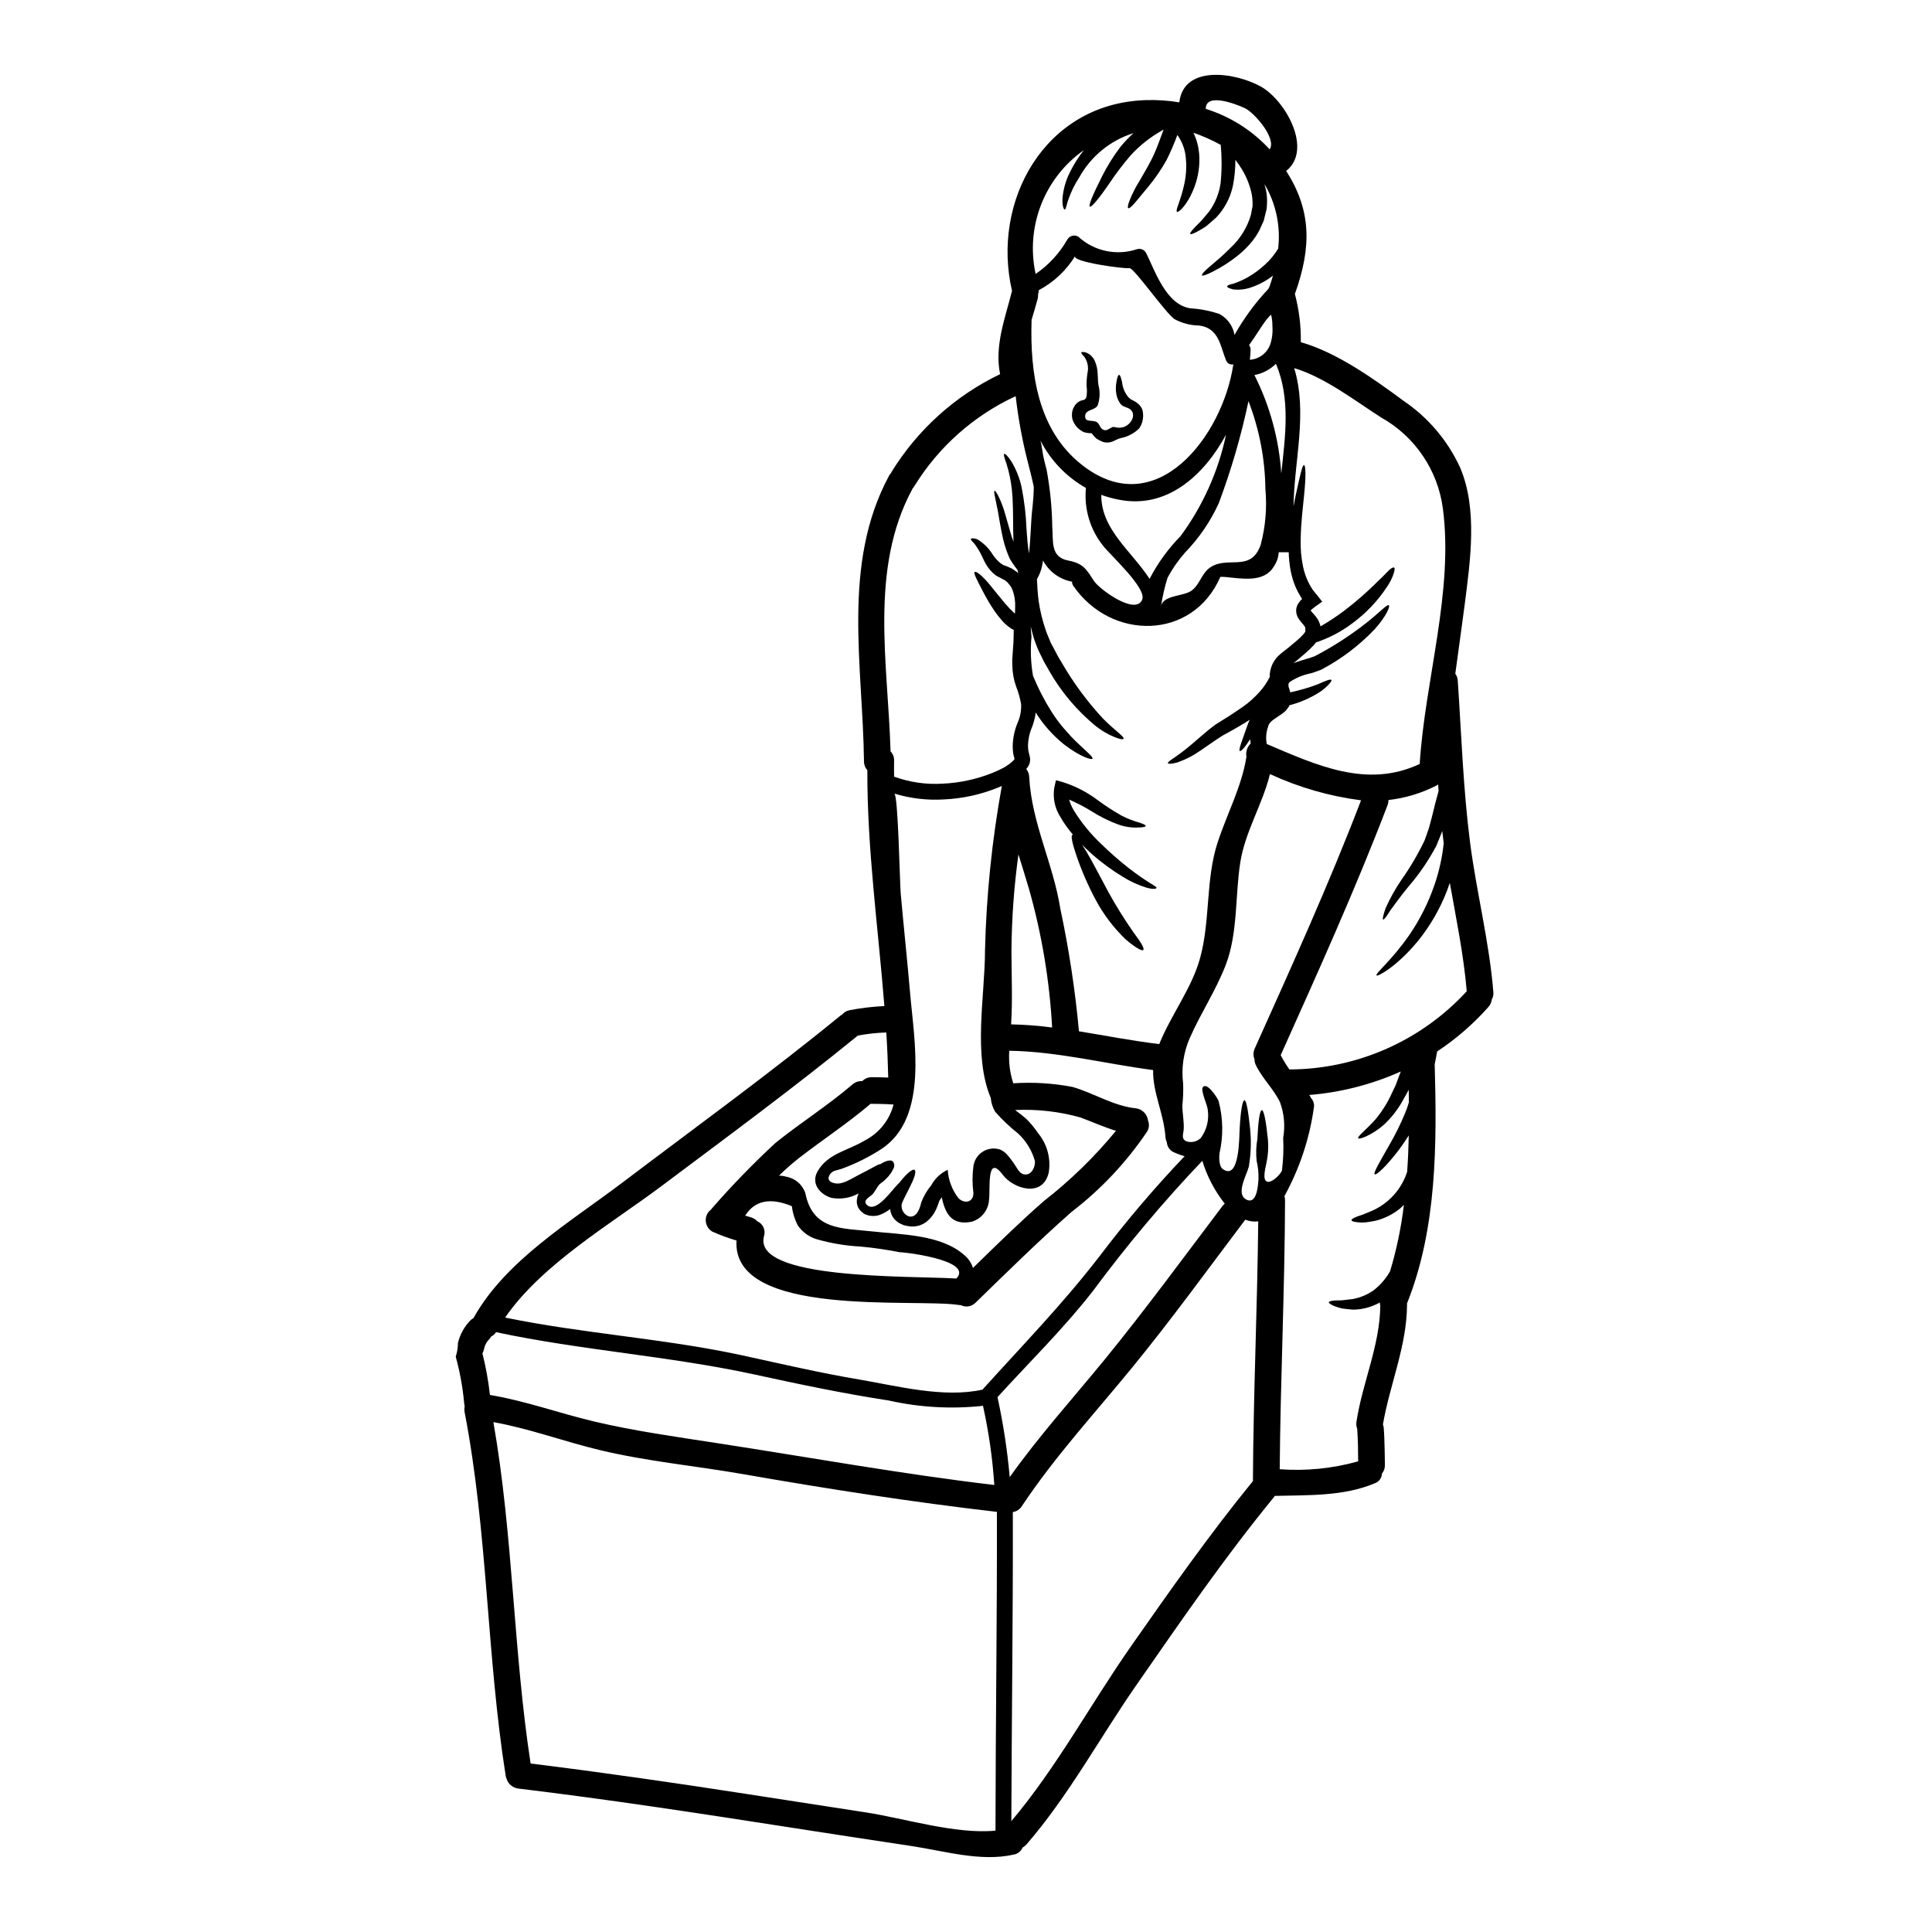 <?xml version="1.0" encoding="UTF-8"?>
<!-- Uploaded to: SVG Repo, www.svgrepo.com, Generator: SVG Repo Mixer Tools -->
<svg fill="#000000" width="800px" height="800px" version="1.1" viewBox="144 144 512 512" xmlns="http://www.w3.org/2000/svg">
 <g>
  <path d="m539.75 406.89c0.082 0.676-0.059 1.359-0.395 1.949-0.082 0.754-0.406 1.461-0.914 2.023-3.992 4.504-8.559 8.465-13.578 11.785-0.164 0.988-0.395 2.137-0.656 3.356 0.586 21.117 0.633 43.566-7.352 63.465 0 0.066 0.023 0.137 0.023 0.23-0.047 11.039-4.531 21.047-6.387 31.781v0.004c0.105 0.301 0.176 0.617 0.211 0.938 0.285 3.336 0.285 9.84 0.309 9.84 0.016 0.828-0.262 1.633-0.789 2.273-0.035 1.148-0.773 2.156-1.859 2.539-8.266 3.5-17.684 3.125-26.562 3.356-0.09 0.18-0.199 0.344-0.328 0.496-12.941 15.781-24.688 32.883-36.332 49.648-9.727 13.996-17.945 29.336-29.125 42.23-0.293 0.336-0.641 0.613-1.031 0.824-0.402 0.969-1.27 1.668-2.305 1.852-8.809 1.996-18.414-0.961-27.246-2.277-10.613-1.594-21.242-3.223-31.883-4.883-24.008-3.734-48.02-7.418-72.176-10.332h0.004c-1.457-0.164-2.68-1.168-3.125-2.562-0.129-0.293-0.215-0.602-0.258-0.914-5.051-31.945-4.723-64.496-10.875-96.297v-0.004c-0.086-0.52-0.078-1.055 0.023-1.574-0.07-0.27-0.117-0.543-0.141-0.82-0.379-4.152-1.125-8.266-2.231-12.285 0.379-1.168 0.578-2.387 0.586-3.617 0.535-2.246 1.664-4.305 3.266-5.969 0.254-0.254 0.547-0.469 0.871-0.633 0-0.023 0-0.07 0.043-0.117 8.48-15.191 25.719-25.434 39.273-35.699 19.324-14.629 39.105-28.957 57.859-44.297 0.16-0.125 0.332-0.234 0.516-0.324 0.48-0.609 1.164-1.02 1.926-1.156 3.055-0.586 6.144-0.957 9.254-1.102-1.645-20.832-4.578-41.547-4.512-62.5-0.57-0.629-0.891-1.449-0.891-2.297-0.285-25.344-5.969-52.348 6.644-75.746 0.156-0.27 0.336-0.52 0.543-0.75 0.023-0.047 0.023-0.094 0.047-0.141v-0.004c6.91-11.266 16.922-20.305 28.84-26.023-1.527-7.418 1.289-14.699 3.102-21.863l0.07-0.141c-5.59-23.84 8.66-49.719 35.32-50.613l0.004-0.004c3.012-0.105 6.023 0.09 8.996 0.59 1.148-10.004 14.75-7.938 21.492-4.25 6.555 3.57 13.996 16.699 6.832 22.434 6.625 10.355 6.812 20.074 2.301 32.598 1.113 4.164 1.641 8.465 1.574 12.777 9.508 2.676 19.492 9.816 27.199 15.523 6.527 4.41 11.719 10.527 15.008 17.688 4.723 11.02 2.676 24.871 1.219 36.332-0.789 6.106-1.668 12.203-2.492 18.316l0.004 0.004c0.402 0.535 0.633 1.184 0.656 1.855 0.965 14.305 1.434 28.699 3.266 42.93 1.727 13.277 5.082 26.219 6.16 39.559zm-7.047-0.188c-0.824-9.699-2.793-19.188-4.488-28.734-0.207 0.633-0.445 1.289-0.68 1.902h0.004c-1.863 4.902-4.496 9.477-7.801 13.551-5.707 6.902-10.734 9.445-10.941 9.09-0.426-0.516 3.871-3.801 8.711-10.758 2.777-4.062 4.996-8.477 6.602-13.129 1.254-3.609 2.09-7.356 2.492-11.156-0.141-1.078-0.262-2.184-0.395-3.262-0.07 0.164-0.117 0.375-0.184 0.539-0.496 1.18-0.848 2.207-1.414 3.477v-0.004c-2.004 3.777-4.422 7.324-7.207 10.57-2.254 2.727-3.828 4.938-4.957 6.484-1.012 1.668-1.691 2.516-1.906 2.422-0.211-0.094 0.023-1.18 0.656-3.008l0.004-0.004c1.156-2.586 2.535-5.062 4.121-7.406 2.348-3.316 4.414-6.82 6.176-10.48 0.352-0.914 0.789-2.207 1.18-3.332 0.355-1.18 0.609-2.328 0.941-3.543 0.469-1.996 1.008-4.133 1.621-6.297-0.023-0.59-0.07-1.152-0.117-1.738-0.117 0.07-0.211 0.164-0.332 0.234-4 2.066-8.348 3.387-12.824 3.894-0.004 0.449-0.082 0.895-0.23 1.316-8.598 22.48-18.5 44.367-28.34 66.305 0.688 1.309 1.457 2.57 2.305 3.781 17.871-0.051 34.914-7.562 47.008-20.727zm-12.469-60.234c1.387-22.266 9.055-45.754 6.129-67.828-1.371-10.113-7.418-18.996-16.32-23.984-6.977-4.465-14.957-10.664-23.066-13.105 3.617 11.934 0 24.379-0.188 36.711 0.188-1.102 0.395-2.113 0.59-3.031 1.242-5.684 1.758-7.981 2.184-7.981 0.426 0 0.609 2.488 0 8.312-0.262 2.914-0.789 6.648-0.871 11.273-0.082 2.508 0.141 5.019 0.66 7.477 0.297 1.344 0.742 2.652 1.336 3.898 0.316 0.645 0.672 1.273 1.059 1.879 0.156 0.254 0.336 0.488 0.539 0.707l0.703 0.867c0.445 0.59 0.914 1.18 1.41 1.785-0.609 0.422-1.219 0.871-1.836 1.289l-0.844 0.68-0.211 0.164-0.07 0.07c-0.094 0.141-0.07 0.184-0.023 0.254 0.117 0.188 0.848 0.918 1.504 1.762v0.008c0.5 0.695 0.852 1.488 1.031 2.324 2.121-1.227 4.168-2.574 6.133-4.039 3.254-2.465 6.332-5.156 9.207-8.055 1.148-1.059 2.043-2.047 2.723-2.703s1.18-0.914 1.434-0.789c0.25 0.125 0.164 0.703-0.117 1.598-0.422 1.273-1.031 2.477-1.805 3.57-2.434 3.688-5.5 6.918-9.055 9.539-2.93 2.227-6.207 3.957-9.703 5.117-0.188 0.23-0.375 0.445-0.539 0.656-0.695 0.77-1.441 1.488-2.231 2.16-0.727 0.609-1.48 1.242-2.231 1.902-0.328 0.262-0.633 0.516-0.965 0.789 1.18-0.469 2.398-0.789 3.434-1.125 0.891-0.211 1.48-0.496 2.207-0.727v-0.004c4.969-2.594 9.68-5.652 14.066-9.141 3.262-2.606 5.144-4.723 5.566-4.328 0.355 0.285-0.633 2.797-3.711 6.273h-0.004c-4.094 4.328-8.867 7.953-14.137 10.734l-0.07 0.047c-0.941 0.328-1.949 0.75-2.754 0.961v-0.004c-2.016 0.395-3.934 1.184-5.637 2.328-0.133 0.121-0.23 0.273-0.285 0.445-0.023 0.25-0.023 0.5 0 0.75 0.188 0.5 0.336 1.008 0.449 1.527 2.484-0.523 4.926-1.238 7.301-2.137 2.07-0.918 3.363-1.457 3.594-1.148 0.234 0.23-0.656 1.387-2.629 2.914-2.598 1.738-5.473 3.023-8.5 3.801l-0.117 0.332h-0.004c-0.133 0.211-0.281 0.414-0.445 0.609-0.25 0.367-0.559 0.695-0.914 0.965-2.422 1.832-3.852 2.207-4.203 3.938l-0.004-0.004c-0.48 1.422-0.586 2.941-0.305 4.418 13.219 5.617 26.535 11.863 40.535 5.297zm-2.863 89.664c-0.023-1.125-0.023-2.231-0.047-3.356-0.047 0.117-0.117 0.234-0.164 0.352-0.395 0.727-0.789 1.434-1.18 2.113l-0.004-0.004c-1.344 2.547-3.106 4.852-5.215 6.812-1.426 1.27-3.031 2.324-4.766 3.125-1.199 0.516-1.93 0.68-2.047 0.469-0.352-0.469 2.113-2.137 4.938-5.43h-0.004c1.609-2.019 2.961-4.234 4.016-6.594 0.328-0.703 0.656-1.41 1.008-2.113 0.262-0.75 0.543-1.48 0.824-2.254 0.141-0.395 0.332-0.848 0.496-1.289v-0.004c-7.676 3.441-15.879 5.547-24.262 6.223 0.195 0.262 0.363 0.543 0.492 0.844 0.598 0.645 0.875 1.523 0.75 2.394-1.141 8.266-3.793 16.25-7.82 23.559 0.117 0.355 0.172 0.73 0.164 1.105-0.07 23.77-1.223 47.535-1.41 71.281h0.004c6.996 0.512 14.027-0.195 20.781-2.09 0-2.363-0.043-5.801-0.254-8.66h-0.004c-0.23-0.59-0.297-1.23-0.188-1.855 1.598-10.43 6.199-20.105 6.316-30.77v0.004c-0.09-0.266-0.129-0.543-0.117-0.824-2.152 1.211-4.574 1.867-7.047 1.902-1.102-0.094-2.09-0.184-2.914-0.305h0.004c-0.684-0.141-1.352-0.348-1.996-0.609-1.055-0.426-1.621-0.789-1.574-1.035s0.703-0.445 1.836-0.492c0.539-0.047 1.266 0.023 2.019-0.07 0.75-0.094 1.551-0.211 2.422-0.285l-0.004 0.004c2.027-0.367 3.953-1.172 5.637-2.363 1.762-1.375 3.231-3.082 4.328-5.027 1.727-5.746 2.953-11.633 3.66-17.594-0.375 0.395-0.789 0.75-1.18 1.105-1.879 1.477-4.047 2.543-6.363 3.121-1.012 0.188-1.902 0.332-2.699 0.426h-0.004c-0.641 0.055-1.285 0.047-1.922-0.023-1.059-0.094-1.668-0.285-1.715-0.543-0.047-0.262 0.516-0.609 1.504-0.984 0.469-0.211 1.125-0.355 1.781-0.633 0.656-0.281 1.363-0.586 2.16-0.895 4-1.766 7.164-5.008 8.832-9.051 0.188-0.426 0.328-0.871 0.469-1.297 0.234-3.215 0.355-6.41 0.426-9.629-0.941 1.504-1.883 2.844-2.754 4.016-3.336 4.328-5.848 6.602-6.25 6.297-0.469-0.355 1.289-3.242 3.902-7.848h-0.004c1.531-2.637 2.887-5.375 4.062-8.195 0.422-0.984 0.781-2 1.074-3.031zm-12.68-80.043c-8.355-1.07-16.496-3.414-24.141-6.953-1.969 8.059-6.578 15.219-7.871 23.461-1.363 8.738-0.609 18.625-3.805 27.008-2.606 6.836-6.668 12.848-9.582 19.52l-0.004 0.004c-1.66 3.801-2.262 7.981-1.738 12.094 0.062 1.875-0.008 3.75-0.207 5.613-0.023 2.137 0.469 4.273 0.352 6.41-0.07 1.34-0.75 2.469 0.656 3.195v0.004c1.352 0.469 2.852 0.133 3.875-0.871 1.586-2.16 2.246-4.867 1.832-7.516-0.047-1.18-2.043-5.168-1.242-6.016 1.18-1.242 3.828 2.938 4.133 3.758l-0.004 0.004c1.195 4.516 1.277 9.254 0.238 13.809-0.141 1.082-0.164 3.477 0.871 4.203 4.531 3.242 4.328-8.898 4.461-10.496 0.234-4.789 0.75-7.727 1.27-7.75 0.52-0.023 1.031 2.961 1.523 7.727l-0.004-0.004c0.285 2.902 0.223 5.828-0.184 8.715l-0.094 0.633c-0.023 0.141 0 0.141-0.047 0.395l-0.07 0.281c-0.516 2.019-3.5 7.086-0.633 8.574s3.148-3.992 3.238-5.566c0.035-1.574-0.129-3.144-0.492-4.676-0.207-1.926-0.145-3.871 0.188-5.777 0.211-4.629 0.633-7.613 1.18-7.66 0.547-0.047 1.129 2.891 1.621 7.797l0.004 0.004c0.176 2.059 0.043 4.133-0.395 6.156-0.066 0.395-0.23 1.078-0.375 1.805-0.188 1.129-0.309 2.398 0.188 2.938 1.078 1.219 3.969-1.691 4.297-2.723h0.004c0.355-2.875 0.465-5.769 0.324-8.66 0.547-3.144 0.262-6.375-0.82-9.371-1.641-3.5-4.695-6.316-6.41-9.863h-0.004c-0.242-0.492-0.367-1.031-0.371-1.578-0.379-0.922-0.352-1.961 0.07-2.863 9.773-21.77 19.637-43.473 28.168-65.762zm-14.754-44.742c-0.023-0.395-0.023-0.727-0.023-1.035-0.039-0.109-0.094-0.211-0.168-0.305-0.352-0.566-0.914-0.988-1.688-2.184-0.402-0.664-0.598-1.43-0.566-2.207 0.055-0.75 0.344-1.465 0.824-2.043l0.332-0.426 0.164-0.184 0.137-0.117c0.051-0.027 0.098-0.059 0.141-0.098-0.023-0.047-0.094-0.141-0.141-0.211l-0.09-0.117c-0.023-0.047-0.023-0.023-0.164-0.305h-0.004c-0.477-0.754-0.902-1.543-1.266-2.359-0.66-1.52-1.141-3.113-1.434-4.746-0.277-1.543-0.434-3.106-0.473-4.676-0.164 0.02-0.328 0.027-0.492 0.023h-2.16c-0.07 1.367-0.527 2.688-1.316 3.809-2.586 4.328-8.477 3.148-12.73 2.754-0.496-0.047-0.941-0.047-1.41-0.047-7.375 16.926-29.008 16.926-38.988 2.363h0.004c-0.223-0.316-0.34-0.699-0.328-1.086-3.285-0.598-6.113-2.66-7.684-5.606-0.094 0.516-0.16 1.012-0.281 1.504h0.004c-0.25 1.207-0.703 2.367-1.34 3.426 0.07 1.34 0.137 3.312 0.445 5.777 0.387 2.629 1.012 5.215 1.879 7.727 0.234 0.68 0.496 1.387 0.848 2.16 0.164 0.395 0.309 0.789 0.473 1.18l0.539 0.984c0.375 0.75 0.789 1.504 1.18 2.254 0.395 0.75 0.871 1.504 1.34 2.277l-0.004 0.004c3.047 5.238 6.66 10.125 10.781 14.566 3.078 3.148 5.824 4.883 5.453 5.398-0.141 0.234-0.918 0.094-2.184-0.395h-0.004c-1.84-0.73-3.566-1.727-5.117-2.957-4.977-4.074-9.164-9.027-12.355-14.613-0.445-0.824-0.918-1.621-1.387-2.422-0.395-0.82-0.789-1.617-1.18-2.418-0.188-0.445-0.355-0.703-0.59-1.289-0.16-0.395-0.305-0.789-0.445-1.18-0.316-0.785-0.578-1.594-0.785-2.414-0.211-0.727-0.375-1.457-0.539-2.16 0.047 0.891 0.117 1.832 0.211 2.793-0.328 3.445-0.195 6.918 0.395 10.332 1.336 3.273 2.953 6.426 4.836 9.418 0.809 1.277 1.688 2.512 2.633 3.688 0.891 1.125 1.832 2.066 2.629 3.008 3.406 3.523 5.969 5.328 5.66 5.871-0.211 0.422-3.356-0.566-7.562-3.805h0.004c-2.949-2.371-5.477-5.219-7.481-8.43-0.047 0.23-0.047 0.492-0.094 0.703-0.184 1.031-0.461 2.043-0.82 3.027-0.723 1.621-1.105 3.371-1.129 5.144 0.008 0.41 0.039 0.816 0.098 1.223 0.047 0.352 0.164 0.633 0.352 1.48h-0.004c0.266 0.992 0.074 2.047-0.516 2.887l-0.395 0.496h0.004c0.488 0.605 0.766 1.355 0.785 2.137 0.637 12.203 6.367 22.945 8.246 34.902v-0.004c2.285 10.719 3.934 21.566 4.934 32.48 7.086 1.152 14.137 2.539 21.277 3.387 3.172-7.844 8.715-14.891 10.875-22.969 2.676-9.91 1.41-20.691 4.582-30.418 2.512-7.68 6.387-14.773 7.656-22.781l-0.004-0.004c-0.23-1.27 0.184-2.57 1.105-3.473-0.047-0.375-0.094-0.789-0.113-1.148-1.391 2.184-2.516 3.356-2.754 3.121-0.375-0.328 0.52-2.465 1.93-6.527h-0.004c0.199-0.594 0.438-1.176 0.703-1.742-1.598 1.059-3.195 1.949-4.699 2.816-0.824 0.445-1.617 0.895-2.394 1.316-0.609 0.395-1.387 0.871-2.023 1.316-1.387 0.941-2.652 1.836-3.824 2.633-1.906 1.355-3.992 2.438-6.199 3.215-1.574 0.449-2.469 0.426-2.562 0.188-0.094-0.234 0.68-0.75 1.969-1.621 1.773-1.246 3.484-2.586 5.117-4.012 1.059-0.918 2.231-1.949 3.543-3.031 0.68-0.562 1.34-1.055 2.184-1.668 0.75-0.469 1.527-0.961 2.328-1.457 1.645-0.984 3.102-2.043 4.766-3.148l1.223-0.918 1.078-0.918c0.73-0.66 1.43-1.359 2.09-2.09 1.086-1.199 2-2.543 2.723-3.992 0-0.309-0.023-0.609 0-0.871l0.188-1.031 0.004 0.004c0.336-1.379 1.043-2.637 2.043-3.641 0.941-0.871 1.738-1.434 2.469-2.019 0.727-0.586 1.48-1.246 2.207-1.836 0.648-0.527 1.258-1.102 1.828-1.715 0.266-0.285 0.496-0.594 0.699-0.926zm-6.387-41.879c1.078-9.934 2.469-19.895-1.41-29.051-1.57 1.531-3.555 2.57-5.707 2.981 4.098 8.125 6.519 16.992 7.113 26.07zm-0.824-59.578c0.641-5.504-0.402-11.074-2.984-15.973-0.207-0.352-0.422-0.703-0.586-1.008-0.031-0.035-0.055-0.078-0.07-0.117 0.141 0.492 0.262 0.984 0.395 1.48l-0.004-0.004c0.273 1.293 0.367 2.617 0.281 3.938l-0.07 0.988c-0.09 0.562-0.137 0.633-0.207 0.961-0.117 0.543-0.262 1.059-0.395 1.574-0.07 0.285-0.117 0.543-0.188 0.789l-0.395 0.848c-0.262 0.562-0.516 1.125-0.75 1.668l-0.004-0.004c-0.512 0.969-1.109 1.891-1.781 2.758-1.176 1.477-2.516 2.816-3.996 3.988-2.062 1.645-4.293 3.066-6.648 4.254-1.664 0.824-2.652 1.18-2.793 0.941-0.141-0.238 0.543-1.012 1.93-2.207 1.387-1.195 3.43-2.844 5.637-5.074l-0.004-0.004c2.555-2.363 4.422-5.375 5.402-8.715 0.094-0.539 0.211-1.078 0.309-1.617l0.141-0.68v-0.684c0.008-0.988-0.094-1.973-0.309-2.934-0.496-2.152-1.328-4.215-2.469-6.109-0.531-0.902-1.129-1.762-1.781-2.582 0.012 2.316-0.211 4.629-0.656 6.902-0.68 3.133-2.199 6.023-4.398 8.355-0.988 0.895-1.902 1.668-2.676 2.328v-0.004c-0.695 0.477-1.418 0.918-2.16 1.316-1.18 0.656-1.926 0.918-2.066 0.727-0.141-0.188 0.305-0.789 1.242-1.781 0.469-0.516 1.125-1.082 1.762-1.785s1.266-1.527 2.019-2.394c1.574-2.195 2.606-4.731 3.008-7.402 0.348-3.402 0.359-6.828 0.043-10.234-2.312-1.273-4.731-2.352-7.231-3.215l0.066 0.141c0.797 1.695 1.285 3.516 1.449 5.379 0.246 3.016-0.188 6.051-1.266 8.879-1.781 4.766-4.25 6.856-4.602 6.555-0.52-0.332 0.984-2.891 1.926-7.328 0.555-2.516 0.664-5.109 0.328-7.66-0.277-1.941-1.02-3.785-2.16-5.379-0.824 2.254-1.773 4.457-2.84 6.602-1.395 2.504-3.016 4.879-4.844 7.086-1.527 1.832-2.754 3.309-3.594 4.328-0.914 1.031-1.504 1.527-1.734 1.387-0.23-0.141-0.094-0.918 0.395-2.16 0.715-1.773 1.586-3.481 2.609-5.098 1.18-2.09 2.652-4.441 3.871-7.141 0.824-1.855 1.621-4.086 2.492-6.434l-0.395 0.234c-3.121 1.746-5.945 3.981-8.359 6.621-1.938 2.254-3.742 4.621-5.402 7.086-2.91 4.273-4.981 6.766-5.398 6.484-0.422-0.285 0.789-3.148 3.148-7.844l-0.004-0.004c1.406-2.812 3.07-5.488 4.969-7.992 1.062-1.293 2.215-2.508 3.453-3.641-6.113 1.922-11.254 6.113-14.359 11.715-1.234 1.891-2.231 3.926-2.961 6.062-0.469 1.457-0.609 2.512-0.918 2.465-0.23-0.023-0.633-0.844-0.586-2.699v-0.004c0.172-2.504 0.848-4.945 1.988-7.184 1.023-2.07 2.258-4.031 3.688-5.848-5.121 3.606-9.066 8.641-11.34 14.477-2.273 5.836-2.773 12.215-1.438 18.336 3.461-2.367 6.336-5.492 8.41-9.137 0.59-1.004 1.883-1.34 2.887-0.754 2.066 1.902 4.602 3.211 7.344 3.793 2.742 0.586 5.594 0.418 8.25-0.477 0.914-0.254 1.887 0.141 2.363 0.961 2.469 4.957 5.309 13.777 11.809 14.73v-0.004c2.625 0.156 5.215 0.668 7.703 1.527 2.086 1.137 3.535 3.168 3.934 5.512 2.496-4.41 5.508-8.508 8.977-12.203 0.07-0.191 0.164-0.371 0.277-0.539 0.355-0.988 0.656-1.969 0.941-2.961-1.734 1.34-3.68 2.387-5.754 3.098-1.535 0.547-3.172 0.734-4.789 0.547-1.035-0.262-1.598-0.52-1.598-0.789s0.586-0.516 1.645-0.727c1.258-0.426 2.477-0.961 3.641-1.598 1.75-0.98 3.375-2.172 4.836-3.543 1.328-1.211 2.473-2.609 3.394-4.148zm-2.137 25.48c0.539-1.594 0.746-3.281 0.609-4.957 0.016-1.02-0.102-2.039-0.352-3.031-0.375 0.355-0.73 0.734-1.059 1.133-0.75 0.938-1.434 1.969-2.09 2.984-0.871 1.34-1.758 2.676-2.676 3.969v-0.004c0.273 0.363 0.414 0.812 0.395 1.27-0.023 0.848-0.094 1.715-0.184 2.609h-0.004c2.41-0.164 4.504-1.719 5.359-3.977zm-0.117-51.785c1.93-2.867-4.062-9.773-6.621-10.945-2.301-1.059-10.359-4.203-10.312 0.211 6.488 2.019 12.332 5.723 16.93 10.73zm-2.394 104.84c1.289-4.82 1.719-9.828 1.266-14.797-0.094-7.981-1.613-15.879-4.484-23.324-1.941 9.203-4.574 18.246-7.875 27.055-2.207 4.832-5.223 9.25-8.922 13.062-1.809 2.039-3.371 4.285-4.652 6.688-0.762 2.445-1.336 4.945-1.711 7.481 0.609-2.914 5.902-2.512 8.031-4.039 2.125-1.527 2.656-4.328 4.582-5.871 4.695-3.773 11.062 1.348 13.766-6.258zm-0.633 179.25c-1.164 0.145-2.348-0.008-3.434-0.445-9.816 12.988-19.445 26.305-29.758 38.914-9.98 12.238-20.691 23.816-29.453 37-0.531 0.848-1.402 1.422-2.391 1.574 0.066 27.293-0.309 54.609-0.395 81.902 12-14.211 21.137-31.238 31.805-46.48 10.332-14.754 20.828-29.688 32.219-43.637 0.109-22.965 1.168-45.887 1.406-68.832zm-6.602-227.12c-0.801 0.188-1.613-0.246-1.906-1.012-1.547-3.664-1.805-8.598-7.164-9.277-2.289-0.027-4.539-0.617-6.547-1.711-2.539-1.812-10.875-13.836-11.957-13.504-0.984 0.281-15.453-1.645-14.328-3.219v-0.004c-2.352 3.836-5.688 6.969-9.66 9.078 0 0.375-0.062 0.75-0.188 1.105 0.023 0.387-0.008 0.773-0.098 1.148-0.469 1.812-1.055 3.688-1.617 5.59-0.449 14.047 1.617 29.172 13.223 38.355 19.805 15.75 37.484-7.691 40.242-26.551zm-2.816 222.98h-0.004c0.168-0.203 0.348-0.391 0.539-0.566-2.668-3.379-4.684-7.227-5.941-11.344-10.359 10.895-20.035 22.414-28.98 34.496-7.773 9.98-16.797 18.789-25.297 28.137v0.004c1.523 6.984 2.606 14.062 3.242 21.184 7.75-10.898 16.672-20.785 25.152-31.141 10.805-13.246 20.973-27.125 31.285-40.77zm-11.16-177.47c5.887-7.992 9.996-17.152 12.047-26.867-5.988 11.02-15.828 19.75-28.465 17.215-1.566-0.301-3.102-0.727-4.602-1.27-0.07 9.188 8.012 14.871 12.801 22.266 2.156-4.172 4.926-7.996 8.219-11.344zm1.059 164.34c-1.039-0.289-2.055-0.668-3.031-1.125-0.961-0.508-1.594-1.477-1.668-2.562-0.203-0.43-0.332-0.891-0.375-1.363-0.395-6.246-3.406-11.766-3.262-17.777-12.734-1.668-25.227-4.91-38.121-5.117-0.207 2.914 0.152 5.84 1.055 8.621 5.25-0.344 10.52-0.02 15.688 0.965 5.641 1.621 10.828 5.027 16.723 5.66h0.004c1.738 0.18 3.113 1.547 3.309 3.285 0.379 0.949 0.285 2.023-0.254 2.891-5.477 8.129-12.234 15.312-20.012 21.281-8.762 7.727-17.074 15.922-25.461 24.074v-0.004c-1.02 1.047-2.602 1.301-3.898 0.637-0.141-0.023-0.285 0-0.426-0.023-11.574-1.855-60.289 3.543-59.02-17.098v-0.004c-2.191-0.633-4.332-1.422-6.414-2.359-1.668-0.988-2.231-3.133-1.266-4.812 0.234-0.383 0.535-0.719 0.895-0.988 0.074-0.117 0.16-0.227 0.254-0.328 5.301-6.082 10.922-11.875 16.844-17.359 6.668-5.375 13.926-9.934 20.434-15.523h-0.004c0.719-0.613 1.645-0.926 2.582-0.867 0.672-0.688 1.602-1.062 2.562-1.035 1.457 0 2.891 0.023 4.328 0.094-0.094-3.992-0.262-7.981-0.52-11.953h0.004c-2.531 0.086-5.051 0.359-7.539 0.82-16.887 13.777-34.574 26.797-52.023 39.879-13.273 9.957-31.707 20.691-41.453 34.852 20.738 4.273 41.945 5.512 62.684 9.98 10.336 2.254 20.691 4.676 31.121 6.434 10.121 1.715 22.402 4.981 32.738 2.68 0.023-0.047 0.023-0.094 0.07-0.117 10.473-11.602 21.113-22.527 30.672-34.926l0.008 0.008c7.074-9.363 14.68-18.316 22.773-26.816zm-11.227-147.52c1.219-3.102-8.715-12.004-10.43-14.328-3.414-4.309-5.023-9.773-4.488-15.246-5.156-2.91-9.344-7.269-12.047-12.539 0.07 0.352 0.164 0.68 0.234 1.055 0.164 0.941 0.332 1.996 0.516 3.102 0.285 1.219 0.562 2.441 0.895 3.664 0.914 4.938 1.41 9.941 1.48 14.957 0.305 3.938-0.539 8.078 4.203 8.992 3.902 0.75 4.766 2.16 6.832 5.402 1.344 2.121 11.066 9.309 12.805 4.941zm-6.949 140.79c-3.191-0.965-6.176-2.328-9.445-3.543h-0.004c-5.613-1.566-11.441-2.231-17.262-1.965 0.363 0.32 0.746 0.617 1.148 0.891 0.586 0.445 1.18 0.918 1.738 1.41 1.191 1.176 2.262 2.465 3.195 3.852 2.406 2.922 3.426 6.742 2.793 10.477-1.617 6.719-9.371 4.25-12.168 0.539-4.394-5.871-3.262 4.019-3.641 6.578v-0.004c-0.129 2.746-1.988 5.106-4.625 5.875-5.453 1.055-7.023-2.398-7.914-6.484l-0.633 0.918c-0.246 0.805-0.543 1.594-0.895 2.363-0.543 1.172-1.336 2.215-2.324 3.055-1.285 1.062-2.945 1.555-4.602 1.359-0.316-0.031-0.633-0.086-0.941-0.164l-0.395-0.09-0.094-0.023-0.309-0.07-0.07-0.047-0.254-0.117v-0.004c-0.383-0.145-0.746-0.336-1.082-0.562-0.352-0.266-0.68-0.555-0.984-0.871-0.621-0.742-1-1.66-1.082-2.629-0.379 0.289-0.773 0.551-1.184 0.789-0.523 0.324-1.082 0.586-1.668 0.785-0.801 0.262-1.656 0.324-2.488 0.191-0.328-0.051-0.652-0.137-0.961-0.262l-0.164-0.066-0.047-0.023h-0.043l-0.254-0.117-0.023-0.023-0.141-0.094h-0.004c-0.195-0.121-0.375-0.262-0.539-0.422-0.395-0.309-0.719-0.703-0.941-1.152-0.219-0.449-0.355-0.938-0.391-1.434-0.016-0.805 0.152-1.598 0.496-2.328-2.195 1.223-4.746 1.641-7.211 1.184-2.984-0.871-5.512-3.758-3.688-7 2.723-4.793 8.082-5.512 12.473-8.176 3.812-1.938 6.609-5.418 7.676-9.559-2.469-0.184-5.754-0.184-5.754-0.184-0.117 0-0.188-0.023-0.309-0.023-6.059 5.164-12.684 9.508-18.977 14.375l0.004-0.004c-1.855 1.457-3.629 3.016-5.309 4.672 0.629 0.016 1.254 0.109 1.855 0.285 2.391 0.395 4.363 2.086 5.117 4.387 1.969 9.84 9.75 9.234 17.285 10.078 7.961 0.895 18.742 0.789 24.941 6.41h0.004c1.027 0.875 1.785 2.023 2.184 3.316 6.156-6.016 12.309-12.047 18.766-17.711l0.004-0.004c7.047-5.481 13.465-11.73 19.137-18.633zm-16.926-27.363c-0.676-12.375-2.715-24.641-6.086-36.57-0.914-3.148-1.902-6.246-2.844-9.324h0.004c-1.168 8.461-1.789 16.988-1.855 25.531 0 6.484 0.332 13.059-0.094 19.52 3.637 0.074 7.266 0.352 10.875 0.828zm-7.871 38.777c2.137 0.824 3.43-1.551 3.309-3.41v0.004c-0.785-2.785-2.32-5.305-4.438-7.277-2.195-1.734-4.231-3.66-6.082-5.758-0.672-1.121-1.074-2.383-1.184-3.688-4.769-11.367-1.527-27.055-1.527-39.016v0.004c0.352-14.648 1.844-29.246 4.465-43.66-0.285 0.137-0.566 0.254-0.871 0.375-4.609 1.891-9.512 2.973-14.492 3.195-4.434 0.27-8.879-0.254-13.125-1.551 1.008 0.328 1.453 23.977 1.688 26.492 0.789 8.805 1.738 17.613 2.492 26.422 1.055 12.398 4.957 32.859-7.477 41.195h-0.004c-3.371 2.203-6.984 4-10.773 5.363-1.102 0.395-2.207 0.355-2.938 1.367-0.914 1.266-0.281 2.113 1.152 2.418 2.019 0.473 4.203-1.055 5.902-1.926 1.836-0.918 3.617-1.902 5.43-2.867 0.262-0.148 0.551-0.238 0.848-0.262 0.43-0.297 0.895-0.539 1.383-0.727 0.789-0.305 1.504-0.352 1.902 0.023 0.43 0.547 0.488 1.301 0.141 1.906-0.449 0.973-1.082 1.859-1.855 2.606-0.465 0.492-0.984 0.934-1.547 1.312-0.941 0.703-1.387 2.254-2.328 3.055-0.75 0.633-2.562 1.551-1.18 2.723 2.492 2.09 6.766-4.394 8.199-5.684 0.105-0.121 0.223-0.23 0.355-0.328 0.02-0.023 0.02-0.066 0.043-0.09 1.93-2.492 3.481-3.594 3.902-3.289 1.266 0.918-3.238 7.871-3.406 9.207v-0.004c-0.164 1.375 0.645 2.68 1.945 3.148 2.066 0.422 2.914-2.16 3.242-3.688h0.004c0.621-1.656 1.52-3.195 2.652-4.559 0.98-1.801 2.512-3.242 4.367-4.109 0.18 2.719 1.16 5.32 2.82 7.481 1.551 1.617 4.062 1.219 3.992-1.41h-0.004c-0.305-2.316-0.305-4.664 0-6.981 0.199-1.535 1.039-2.914 2.32-3.789 1.277-0.875 2.871-1.16 4.371-0.785 1.781 0.445 2.844 2.207 3.898 3.57 0.68 0.883 1.387 2.57 2.406 2.988zm2.652-176.43c0.188-2 0.355-3.902 0.355-5.66-0.496-2.363-1.105-4.676-1.715-7.086l-0.004 0.004c-1.398-5.566-2.426-11.223-3.078-16.926-11.082 5.125-20.41 13.402-26.82 23.793-0.152 0.25-0.328 0.484-0.516 0.707-0.047 0.047-0.047 0.117-0.07 0.164-11.438 21.184-6.41 46.387-5.754 69.469v0.004c0.641 0.648 0.98 1.531 0.941 2.441-0.023 1.434-0.023 2.844 0 4.25v0.004c4.144 1.504 8.559 2.137 12.961 1.852 4.504-0.211 8.938-1.176 13.121-2.852 0.965-0.383 1.906-0.82 2.82-1.316 0.422-0.191 0.82-0.434 1.18-0.727 0.391-0.234 0.754-0.512 1.082-0.824l0.492-0.469 0.234-0.285c0.047-0.043 0.047-0.023 0.047-0.066h0.004c-0.172-0.504-0.305-1.023-0.395-1.551-0.07-0.605-0.109-1.219-0.113-1.832 0.035-2.227 0.516-4.422 1.406-6.461 0.617-1.477 0.898-3.07 0.82-4.672-0.281-1.625-0.727-3.215-1.34-4.746-0.629-1.77-0.961-3.633-0.984-5.512-0.055-0.859-0.039-1.723 0.047-2.582 0.047-0.789 0.113-1.598 0.16-2.363 0.164-1.598 0.094-2.754 0.164-4.367v-0.117h0.004c-0.258-0.117-0.508-0.246-0.75-0.395-0.645-0.438-1.25-0.934-1.809-1.477-0.891-0.957-1.715-1.969-2.469-3.031-1.156-1.703-2.207-3.473-3.148-5.309-1.598-3.055-2.492-4.746-2.207-5.117 0.352-0.395 2.16 1.008 4.297 3.688 1.102 1.316 2.363 2.961 3.777 4.625l0.004 0.004c0.727 0.859 1.5 1.676 2.324 2.441 0.09 0.094 0.195 0.172 0.309 0.234 0.023-0.609 0.047-1.219 0.047-1.805v-0.004c0.051-1.367-0.145-2.734-0.566-4.035-0.062-0.258-0.164-0.504-0.305-0.73-0.141-0.234-0.07-0.395-0.395-0.727l-0.68-0.848-0.16-0.164v-0.023c-0.023 0-0.07-0.047-0.07-0.047l-0.234-0.188-0.004-0.004c-0.188-0.18-0.414-0.324-0.656-0.422l-0.918-0.492c-0.387-0.18-0.762-0.383-1.125-0.609-0.262-0.211-0.516-0.426-0.75-0.613-1-0.953-1.812-2.082-2.398-3.332-0.621-1.465-1.391-2.856-2.305-4.156-0.273-0.363-0.578-0.703-0.91-1.012-0.211-0.281-0.309-0.469-0.234-0.586 0.07-0.117 0.262-0.164 0.609-0.117l-0.004-0.004c0.504 0.02 0.992 0.176 1.41 0.449 1.555 1.004 2.856 2.352 3.805 3.938 0.562 0.816 1.234 1.551 1.996 2.184 0.262 0.164 0.539 0.355 0.789 0.516l0.68 0.234c0.309 0.141 0.609 0.262 0.941 0.395 0.414 0.156 0.801 0.371 1.148 0.637l0.633 0.445c0.152 0.082 0.289 0.195 0.395 0.332l0.141 0.16c-0.094-0.328-0.164-0.633-0.234-0.961-0.762-0.938-1.441-1.934-2.043-2.981-0.742-1.648-1.324-3.359-1.738-5.117-0.703-3.078-1.055-5.543-1.387-7.398-0.727-3.688-1.18-5.305-0.895-5.449 0.211-0.094 1.223 1.316 2.492 5.051 0.539 1.855 1.219 4.203 2.066 7.164 0.164 0.395 0.332 0.848 0.469 1.289-0.047-1.125-0.07-2.231-0.094-3.285-0.023-4.113-0.023-7.66-0.352-10.598-0.246-2.293-0.719-4.559-1.41-6.762-0.539-1.574-0.871-2.516-0.609-2.629 0.262-0.113 0.914 0.516 1.879 1.969 1.309 2.156 2.242 4.523 2.754 6.996 0.711 3.594 1.137 7.238 1.273 10.898 0.137 2.113 0.305 4.328 0.656 6.531 0.484-4.012 0.461-8.262 0.906-12.039zm-9.793 350.49c0.023-28.164 0.445-56.32 0.375-84.484-22.355-2.582-44.977-6.106-67.148-9.98-12.594-2.207-25.48-3.383-37.949-6.363-9.488-2.254-18.719-5.731-28.34-7.441 5.238 29.914 5.262 60.453 9.863 90.469 19.098 2.363 38.145 5.117 57.145 8.059 10.629 1.641 21.281 3.309 31.922 4.934 9.746 1.488 23.676 5.832 34.125 4.797zm-0.309-91.598v0.004c-0.469-7.062-1.473-14.082-3.004-20.996-8.34 0.906-16.777 0.43-24.965-1.406-11.98-1.836-23.816-4.328-35.633-6.906-22.664-4.91-45.82-6.387-68.438-11.203v-0.004c-0.32 0.496-0.766 0.891-1.293 1.152-0.152 0.27-0.332 0.52-0.539 0.75-0.414 0.391-0.742 0.863-0.965 1.387-0.07 0.164-0.117 0.262-0.141 0.309v-0.004c-0.031 0.062-0.055 0.125-0.07 0.191-0.09 0.328-0.184 0.633-0.254 0.961h-0.004c-0.078 0.305-0.195 0.598-0.352 0.867 0.91 3.625 1.578 7.309 1.992 11.023 9.395 1.574 18.203 4.789 27.457 7 10.875 2.582 21.91 4.086 32.93 5.801 24.348 3.738 48.801 8.172 73.27 11.062zm-10.07-54.711c4.957-5.117-15.855-7.234-14.777-6.949v0.004c-3.547-0.707-7.129-1.223-10.734-1.551-3.93-0.211-7.824-0.871-11.602-1.969-1.988-0.621-3.711-1.895-4.887-3.617-0.836-1.594-1.379-3.328-1.594-5.117-5.731-2.363-9.84-1.48-12.355 2.512 0.562 0.164 1.102 0.332 1.645 0.496h0.004c0.598 0.203 1.137 0.547 1.574 1.008 1.496 0.676 2.254 2.367 1.762 3.934-3.113 11.602 38.105 10.473 50.957 11.227z"/>
  <path d="m448.48 377.84c1.266 0.824 2.066 1.18 2.019 1.457s-0.984 0.422-2.629-0.047v-0.004c-2.223-0.676-4.348-1.645-6.316-2.887-2.914-1.766-5.664-3.789-8.223-6.039-0.871-0.789-1.711-1.594-2.582-2.465 0.305 0.469 0.633 0.961 0.984 1.527 1.715 2.844 3.758 6.856 6.062 11.133 2.004 3.617 4.191 7.129 6.551 10.52 1.902 2.539 3.031 4.297 2.629 4.723-0.328 0.375-2.16-0.656-4.723-2.867v0.004c-3.164-3.059-5.836-6.594-7.914-10.477-2.023-3.793-3.734-7.742-5.117-11.809-1.055-3.125-1.504-5.144-1.012-5.379v-0.004c0.047-0.02 0.094-0.027 0.145-0.023-1.234-1.43-2.336-2.969-3.289-4.602-1.516-2.324-2.109-5.129-1.668-7.871l0.449-1.969 1.902 0.539h-0.004c3.312 1.059 6.418 2.668 9.184 4.769 2.031 1.492 4.148 2.867 6.344 4.109 1.453 0.746 2.981 1.344 4.555 1.785 1.125 0.355 1.781 0.656 1.781 0.918 0 0.262-0.68 0.375-1.969 0.422h0.004c-1.82 0.078-3.641-0.203-5.352-0.824-2.519-0.934-4.93-2.141-7.188-3.594-1.855-1.129-3.785-2.125-5.777-2.984 0.285 0.961 0.684 1.887 1.18 2.758 2.027 3.305 4.481 6.324 7.305 8.984 2.32 2.266 4.758 4.402 7.305 6.41 2.215 1.695 4.051 2.961 5.363 3.785z"/>
  <path d="m443.48 249.7c0.211 0.094 0.422 0.234 0.633 0.355v-0.004c0.746 0.332 1.418 0.809 1.969 1.41 0.41 0.473 0.684 1.047 0.785 1.664 0.062 0.438 0.086 0.875 0.07 1.316-0.043 0.516-0.129 1.023-0.254 1.527-0.188 0.535-0.441 1.051-0.75 1.527-1.348 1.344-3.066 2.254-4.934 2.609l-0.566 0.184c-0.059 0.027-0.121 0.051-0.184 0.07l-0.262 0.117c-0.355 0.141-0.609 0.309-1.18 0.539v0.004c-0.824 0.332-1.746 0.359-2.586 0.07-0.539-0.203-1.051-0.469-1.527-0.789l-0.113-0.07-0.094-0.07h-0.004c-0.281-0.262-0.547-0.543-0.785-0.844l-0.262-0.309c0.023-0.047-0.117-0.164-0.117-0.164l-0.07-0.047c-0.703 0.031-1.402-0.074-2.066-0.301l-0.094-0.023-0.09-0.07c-1.086-0.559-1.957-1.449-2.492-2.539-0.336-0.652-0.48-1.387-0.422-2.113 0-0.215 0.023-0.426 0.07-0.637 0.012-0.102 0.035-0.203 0.066-0.301l0.094-0.285 0.023-0.07c0.07-0.254 0.047-0.141 0.07-0.23l0.141-0.234 0.004-0.004c0.305-0.707 0.844-1.285 1.527-1.645 0.895-0.492 1.48-0.094 1.832-1.125h-0.004c0.172-0.941 0.188-1.898 0.047-2.844-0.02-1.18 0.059-2.356 0.238-3.523 0.312-1.34 0.094-2.75-0.609-3.934-0.188-0.422-0.633-0.727-0.789-0.984-0.152-0.254-0.285-0.426-0.234-0.543 0.047-0.117 0.285-0.137 0.586-0.094 0.492 0.035 0.961 0.207 1.363 0.496 0.359 0.191 0.672 0.457 0.914 0.785 0.328 0.34 0.586 0.742 0.754 1.18 0.418 0.984 0.656 2.035 0.703 3.102 0.094 1.078 0.047 2.32 0.234 3.262l0.004 0.004c0.449 1.742 0.375 3.582-0.215 5.285-0.703 1.363-3.125 1.078-3.309 2.652-0.262 2.09 2.09 1.078 3.148 1.855 0.633 0.473 0.789 1.434 1.434 1.859 0.789 0.492 1.316 0.117 2-0.262 0.914-0.516 0.789-0.395 1.805-0.211v-0.004c1.055 0.184 2.137-0.102 2.961-0.785 1.527-1.18 2.019-3.543-0.047-4.394-0.941-0.395-1.48-0.395-2.113-1.316v0.004c-0.609-0.926-0.969-1.996-1.035-3.102-0.066-0.809-0.027-1.621 0.117-2.422 0.188-1.242 0.426-1.902 0.703-1.926 0.281-0.023 0.516 0.68 0.789 1.902 0.148 1.457 0.719 2.836 1.645 3.973l0.328 0.281 0.141 0.141h0.023c0.02 0.012 0.008 0.043-0.016 0.043z"/>
 </g>
</svg>